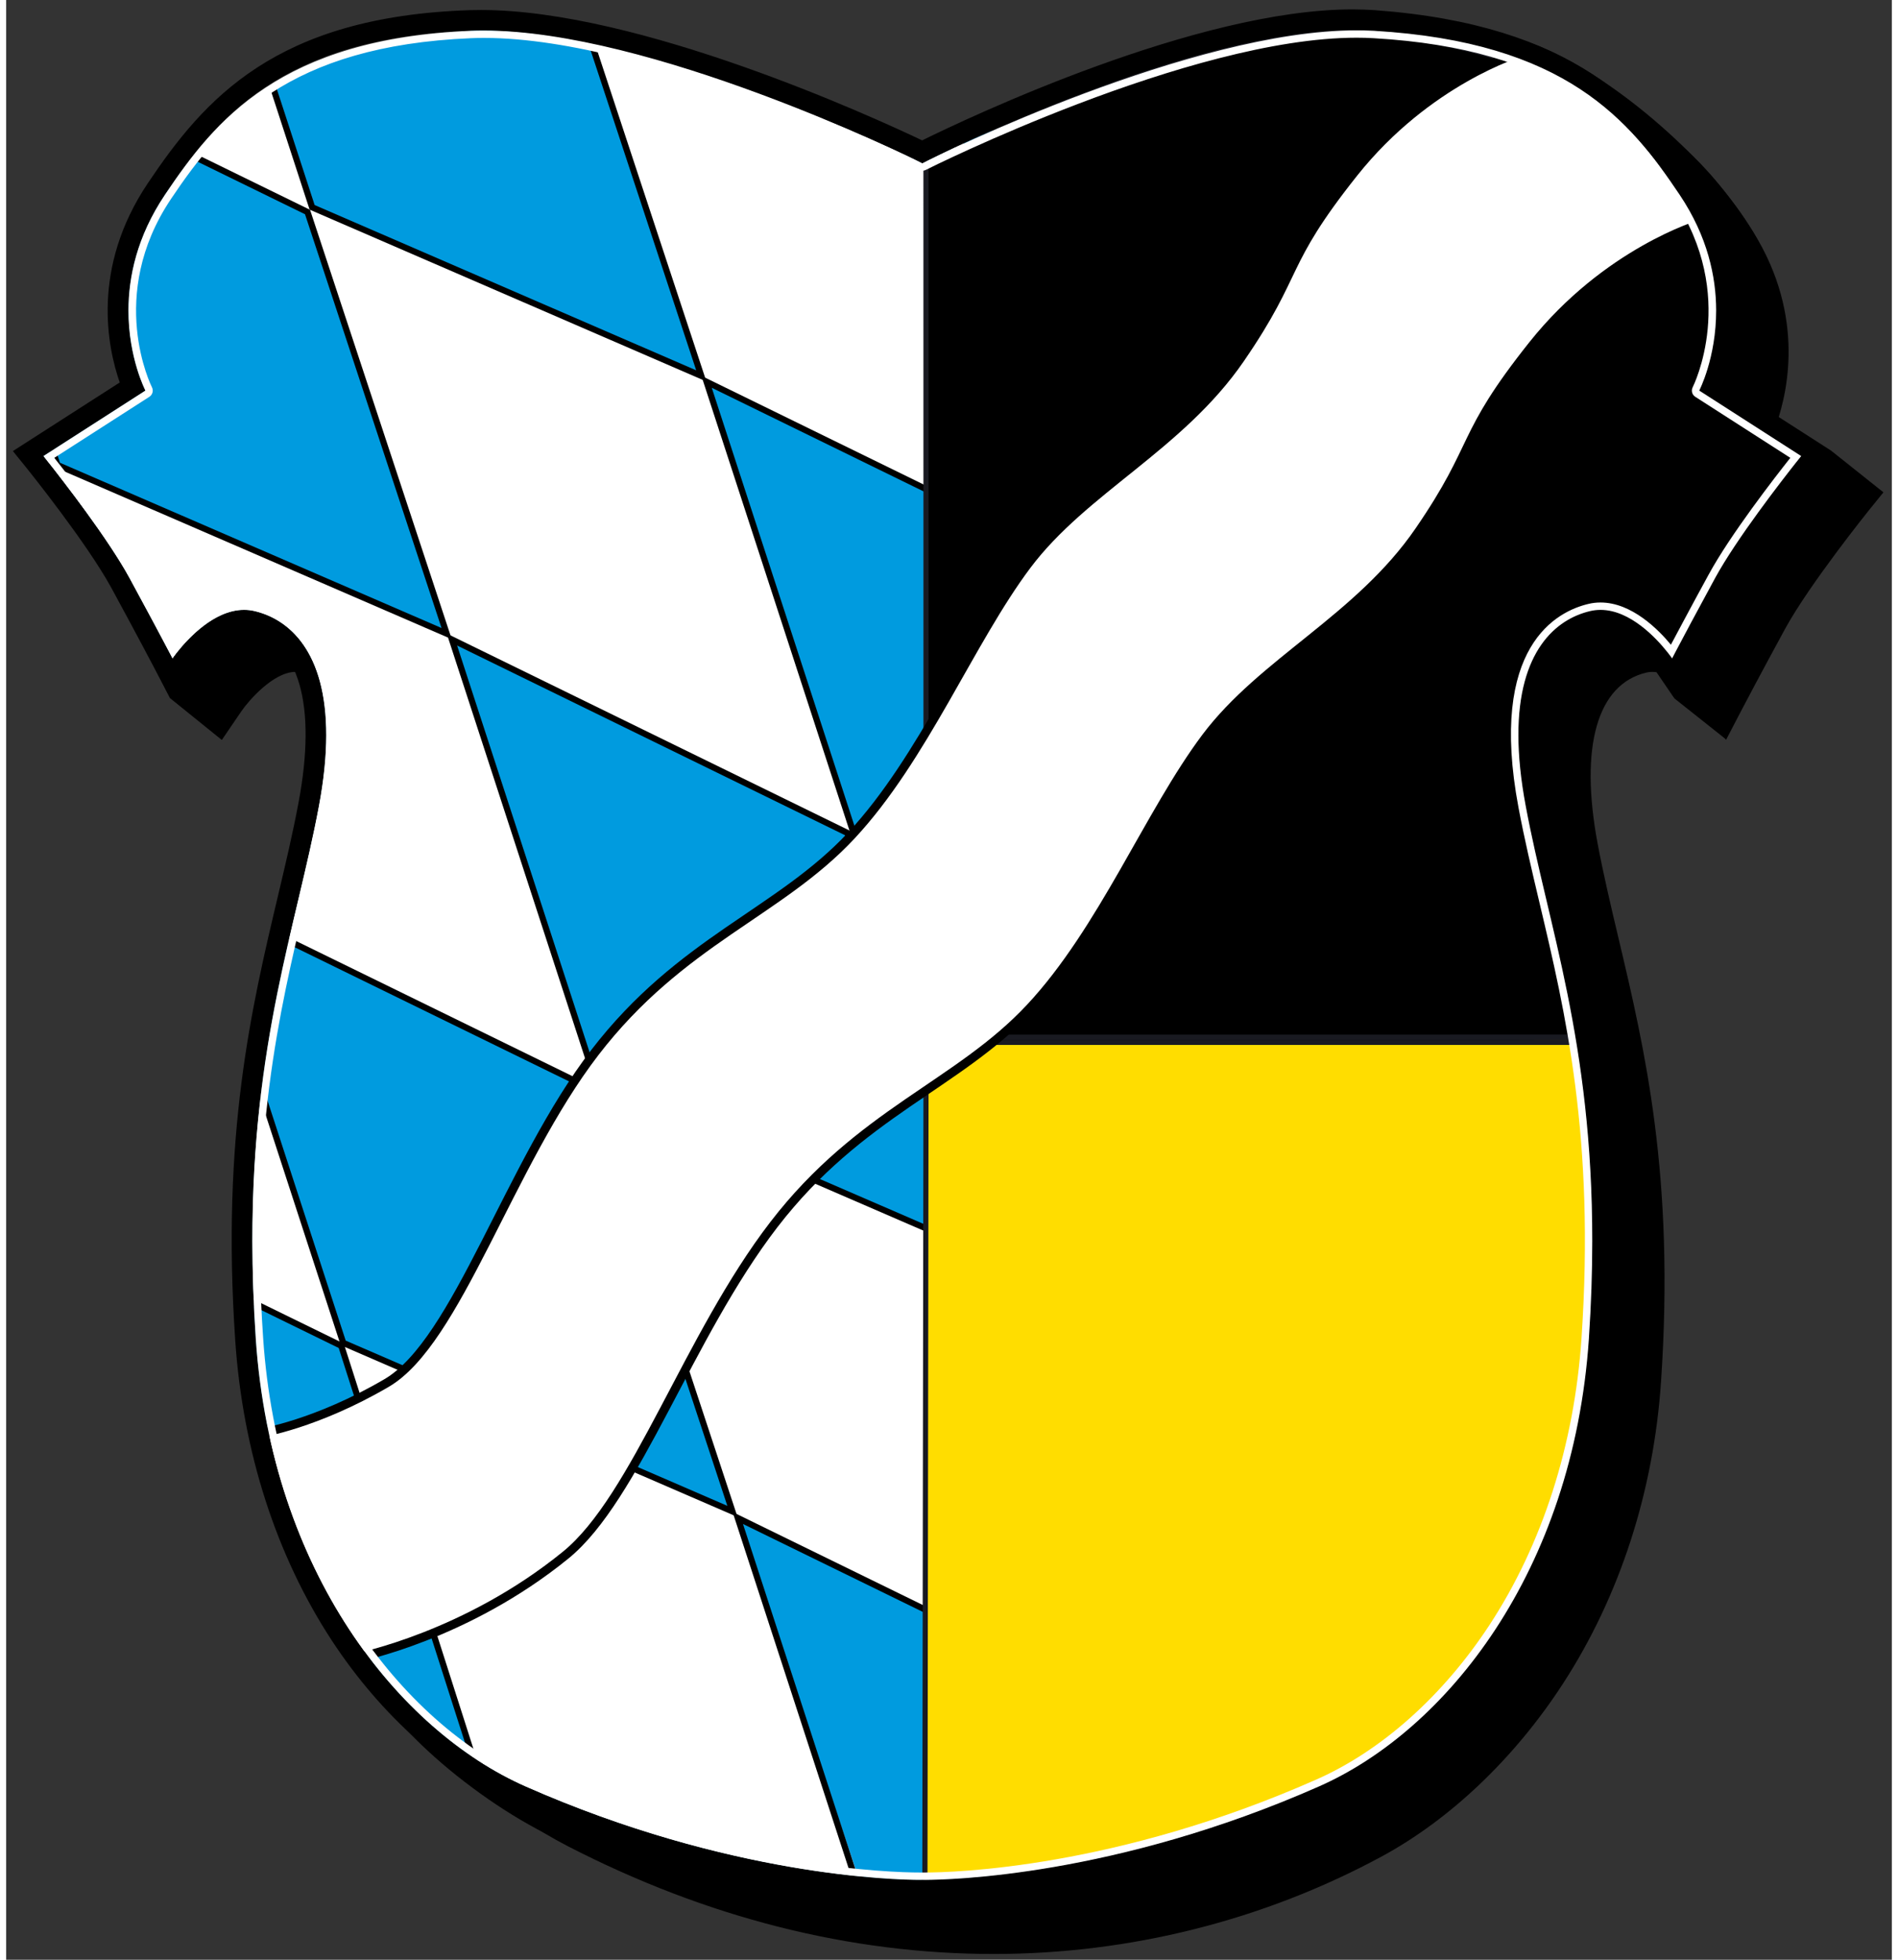 <?xml version="1.0"?>
<svg xmlns="http://www.w3.org/2000/svg" xmlns:xlink="http://www.w3.org/1999/xlink" width="62" height="64" viewBox="0 0 500 519.504">
  <rect x="0" y="0" width="500" height="519.504" fill="#333333" stroke="none"/>
  <clipPath id="a">
    <path d="m19.842 1224.325h918.426v66.147h-918.426z"/>
  </clipPath>
  <clipPath id="b">
    <path d="m586.178 1289.755c-6.358-.642-8.593-3.003-10.276-5.508-2.3-3.425-.656-6.576-.656-6.576l-3.427-2.2s2.025-2.507 2.892-4.097c.868-1.591 1.446-2.699 1.446-2.699s1.303 1.927 2.748 1.591c1.447-.339 3.038-1.928 2.17-6.556-.868-4.627-2.714-9.112-2.121-17.883.531-7.856 4.817-13.165 9.061-15.038 7.094-3.131 12.834-3.143 13.333-3.139.496 0 6.237.01 13.329 3.139 4.245 1.873 8.531 7.182 9.063 15.038.592 8.771-1.254 13.256-2.122 17.883-.866 4.628.723 6.217 2.169 6.556 1.447.336 2.749-1.591 2.749-1.591s.579 1.108 1.446 2.699c.867 1.59 2.891 4.097 2.891 4.097l-3.425 2.2s1.644 3.151-.657 6.576c-1.682 2.505-3.918 4.866-10.276 5.508-.303.031-.618.045-.941.045-5.497 0-13.623-4.183-14.226-4.498-.606.315-8.731 4.498-14.229 4.498-.323 0-.637-.014-.941-.045"/>
  </clipPath>
  <clipPath id="c">
    <path d="m19.842 1224.325h918.426v66.147h-918.426z"/>
  </clipPath>
  <g transform="matrix(1.25 0 0 -1.25 -711.491 2048.954)">
    <g clip-path="url(#a)" transform="matrix(6.314 0 0 6.314 -3033.369 -6510.876)">
      <path d="m0 0c-1.395.719-9.861 4.949-15.204 4.41-6.659-.673-8.926-3.274-10.528-5.66-.984-1.465-1.278-2.889-1.278-4.066 0-1.191.295-2.096.485-2.563-.411-.264-3.515-2.256-3.515-2.256l.243-.301c.02-.026 2.015-2.502 2.858-4.045l1.714-3.2.323.472c.013.016 1.188 1.725 2.383 1.447.881-.206 2.831-1.217 1.906-6.153l-.698-3.159c-.886-3.738-1.889-7.975-1.428-14.811.544-8.064 5.135-13.204 9.249-15.327 9.002-4.635 18.851-4.765 27.019-.353 3.902 2.109 8.657 7.48 9.211 15.68.461 6.833-.543 11.072-1.429 14.81l-.698 3.16c-.924 4.936 1.026 5.947 1.906 6.153 1.197.278 2.371-1.431 2.384-1.447l.321-.476 1.715 3.204c.842 1.543 2.838 4.019 2.858 4.045l.243.301s-3.072 1.973-3.502 2.248c.182.442.485 1.357.485 2.552 0 1.172-.294 2.601-1.29 4.085-1.602 2.386-3.869 4.987-10.529 5.66-5.343.539-13.809-3.691-15.204-4.41" transform="translate(603.081 1284.302)"/>
      <path d="m0 0c.604.315 8.727 4.498 14.226 4.498.323 0 .64-.015.942-.045 6.356-.642 8.595-3.002 10.276-5.507.943-1.404 1.224-2.763 1.226-3.877.003-1.603-.568-2.699-.568-2.699l3.424-2.199s-2.024-2.508-2.892-4.097c-.866-1.592-1.445-2.7-1.445-2.7s-1.101 1.629-2.403 1.629c-.115 0-.232-.011-.346-.039-1.163-.271-2.419-1.354-2.414-4.178.001-.684.076-1.473.246-2.376.752-4.014 2.24-7.921 2.235-14.605-.001-1.025-.036-2.114-.114-3.278-.531-7.858-4.947-13.193-9.031-15.397-3.76-2.034-8.089-3.19-12.698-3.19-4.486 0-9.241 1.097-13.995 3.546-4.125 2.127-8.531 7.183-9.063 15.041-.078 1.164-.113 2.253-.114 3.278-.004 6.684 1.484 10.591 2.234 14.605.172.903.246 1.692.247 2.376.006 2.824-1.251 3.907-2.415 4.178-.116.028-.232.039-.346.039-1.301 0-2.402-1.629-2.402-1.629s-.578 1.108-1.445 2.7c-.868 1.589-2.893 4.097-2.893 4.097l3.426 2.199s-.571 1.096-.568 2.699c.002 1.114.283 2.473 1.226 3.877 1.681 2.505 3.918 4.865 10.274 5.507.302.03.617.045.94.045 5.499 0 13.623-4.183 14.23-4.498m14.226 5.192c-5.186 0-12.45-3.512-14.226-4.412-1.776.898-9.054 4.412-14.23 4.412-.341 0-.681-.017-1.007-.048-6.812-.688-9.137-3.36-10.784-5.811-1.919-2.859-1.346-5.536-.943-6.69l-2.941-1.888-.65-.418.487-.603c.019-.024 1.997-2.477 2.824-3.993.853-1.567 1.435-2.678 1.441-2.688l.536-1.027.653.958c.234.344 1.073 1.326 1.826 1.326.067 0 .13-.008.19-.022 1.658-.387 2.257-2.482 1.642-5.751-.192-1.032-.435-2.058-.693-3.144-.891-3.763-1.901-8.027-1.437-14.914.554-8.208 5.24-13.446 9.438-15.61 4.666-2.403 9.481-3.622 14.312-3.622 4.565 0 9.069 1.131 13.029 3.272 2.311 1.249 4.478 3.314 6.098 5.811 1.906 2.937 3.044 6.448 3.293 10.149.466 6.887-.545 11.151-1.436 14.914-.257 1.086-.5 2.112-.694 3.144-.613 3.269-.014 5.364 1.643 5.751.059.014.122.022.189.022.754 0 1.595-.982 1.829-1.326l.653-.957.535 1.026c.007.01.586 1.121 1.441 2.689.827 1.515 2.803 3.968 2.821 3.993l.488.602-.651.418-2.939 1.888c.404 1.154.977 3.831-.943 6.69-1.646 2.451-3.969 5.123-10.782 5.811h-.001-.001c-.328.031-.668.048-1.01.048" transform="translate(603.081 1283.912)"/>
      <path d="m0 0 1.724-1.392.998 2.709-2.591.176-.131-1.404" transform="translate(576.083 1267.331)"/>
      <path d="m0 0 1.742-1.382.066 1.865-1.577.249z" transform="translate(626.613 1267.331)"/>
      <path d="m0 0 1.735-1.382-1.622-.052-.655 1.209z" transform="translate(631.899 1275.636)"/>
      <path d="m0 0c-.753-1.011-3.723-.076-6.635 2.09-2.914 2.164-4.665 4.741-3.912 5.752.751 1.013 3.722.077 6.635-2.09 2.912-2.166 4.665-4.741 3.912-5.752" transform="translate(592.87 1228.65)"/>
      <path d="m0 0c2.76-2.414 4.354-5.107 3.562-6.013-.793-.905-3.673.318-6.433 2.734-2.759 2.415-4.353 5.107-3.56 6.012.793.906 3.671-.318 6.431-2.733" transform="translate(626.144 1286.572)"/>
    </g>
    <g clip-path="url(#b)" transform="matrix(6.314 0 0 6.314 -3033.369 -6510.876)">
      <path d="m0 0h34.174" fill="#fff" stroke="#191a21" stroke-width=".694" transform="translate(571.263 1239.736)"/>
      <path d="m603.707 1225.557h-33.145v66.42h33.145z" fill="#009bdf"/>
      <path d="m0 0h34.174" fill="#fff" stroke="#191a21" stroke-width=".694" transform="translate(571.263 1225.209)"/>
      <path d="m0 0h34.175" fill="#fff" stroke="#191a21" stroke-width=".694" transform="translate(571.263 1227.025)"/>
      <path d="m0 0 13.401-6.682 4.34-14.433-12.784 6.098z" fill="#fff" transform="translate(589.087 1293.102)"/>
      <path d="m0 0 13.401-6.682 4.34-14.433-12.784 6.098z" fill="none" stroke="#fff" stroke-width=".208" transform="translate(589.087 1293.102)"/>
      <path d="m0 0 13.054-5.578 4.954-14.736-13.432 5.7z" fill="#fff" transform="translate(581.912 1245.601)"/>
      <path d="m0 0 13.054-5.578 4.954-14.736-13.432 5.7z" fill="none" stroke="#fff" stroke-width=".186" transform="translate(581.912 1245.601)"/>
      <path d="m0 0 13.152-6.678 4.541-13.933-16.535 7.35z" fill="#fff" transform="translate(564.152 1266.348)"/>
      <path d="m0 0 13.152-6.678 4.541-13.933-16.535 7.35z" fill="none" stroke="#fff" stroke-width=".208" transform="translate(564.152 1266.348)"/>
      <path d="m0 0 13.32-5.883 4.323-14.832-12.852 6.219z" fill="#fff" transform="translate(590.32 1254.398)"/>
      <path d="m0 0 13.32-5.883 4.323-14.832-12.852 6.219z" fill="none" stroke="#fff" stroke-width=".208" transform="translate(590.32 1254.398)"/>
      <path d="m0 0 14.6-6.411 4.974-15.276-13.655 6.721z" fill="#fff" transform="translate(570.919 1275.778)"/>
      <path d="m0 0 14.6-6.411 4.974-15.276-13.655 6.721z" fill="none" stroke="#fff" stroke-width=".124" transform="translate(570.919 1275.778)"/>
      <path d="m0 0 13.402-6.682 4.34-14.432-12.784 6.098z" fill="#fff" transform="translate(563.024 1304.851)"/>
      <path d="m0 0 13.402-6.682 4.34-14.432-12.784 6.098z" fill="none" stroke="#fff" stroke-width=".208" transform="translate(563.024 1304.851)"/>
      <path d="m0 0 13.157-5.58 5.08-15.331-13.457 6.476z" fill="#fff" transform="translate(580.763 1283.743)"/>
      <g fill="none">
        <path d="m0 0 13.157-5.58 5.08-15.331-13.457 6.476z" stroke="#fff" stroke-width=".186" transform="translate(580.763 1283.743)"/>
        <path d="m0 0 13.286-6.497 4.675-14.159-13.076 5.661z" stroke="#000" stroke-width=".208" transform="translate(594.098 1277.965)"/>
        <path d="m0 0 13.287-6.496 4.675-14.162-13.077 5.661z" stroke="#000" stroke-width=".208" transform="translate(585.543 1269.308)"/>
        <path d="m0 0 13.287-6.497 4.674-14.16-13.076 5.662z" stroke="#000" stroke-width=".208" transform="translate(567.405 1290.164)"/>
        <path d="m0 0 13.287-6.496 4.674-14.161-13.075 5.662z" stroke="#000" stroke-width=".208" transform="translate(575.96 1298.82)"/>
        <path d="m0 0 13.287-6.496 4.675-14.161-13.077 5.66z" stroke="#000" stroke-width=".208" transform="translate(577.005 1260.681)"/>
        <path d="m0 0 13.287-6.495 4.674-14.162-13.076 5.66z" stroke="#000" stroke-width=".208" transform="translate(595.147 1239.803)"/>
        <path d="m0 0 13.286-6.497 4.552-14.227-13.076 5.66z" stroke="#000" stroke-width=".208" transform="translate(568.539 1252.084)"/>
      </g>
    </g>
    <g clip-path="url(#c)" transform="matrix(6.314 0 0 6.314 -3033.369 -6510.876)">
      <path d="m0 0c0-.172-.039-28.13-.039-28.13.536.08 6.193.12 13.209 3.219 3.804 1.679 8.445 6.604 9.012 14.963.242 3.599.103 6.784-.435 10.02 0 0-21.575-.072-21.747-.072" fill="#fd0" transform="translate(601.473 1255.78)"/>
      <path d="m0 0h21.6c.517-3.184.648-6.318.408-9.854-.243-3.602-1.319-6.949-3.109-9.68-1.567-2.387-3.644-4.238-5.849-5.212-6.534-2.884-11.842-3.113-13.088-3.124zm21.747.173h-21.919l-.04-28.216c.017-.001.04-.001.069-.001.819 0 6.41.116 13.261 3.14 4.247 1.874 8.533 7.181 9.065 15.038.078 1.167.113 2.257.114 3.283 0 2.622-.228 4.815-.55 6.756" fill="#191a21" transform="translate(601.558 1255.692)"/>
      <path d="m0 0c0-.106.004-29.365.004-29.367.003.086 21.787.088 21.828.088-.105.009-1.066 4.567-1.066 4.567l-.701 3.172c-.176.932-.25 1.735-.25 2.426 0 3.244 1.656 4.037 2.483 4.231 1.357.315 2.515-1.18 2.756-1.516.118.22 1.383 2.581 1.383 2.581.859 1.575 2.867 4.07 2.898 4.108-.055-.076-3.402 2.073-3.402 2.073-.014.144 1.56 3.262-.685 6.602-1.615 2.41-3.735 4.817-10.211 5.469-5.277.534-13.933-3.861-15.037-4.434" transform="translate(601.469 1285.234)"/>
      <path d="m0 0c1.239.64 8.829 4.444 14.021 4.444.311 0 .62-.015.922-.044h-.001c6.437-.649 8.543-3.039 10.149-5.431 2.213-3.295.662-6.37.648-6.401-.042-.08-.015-.178.059-.226l3.264-2.095c-.453-.568-2.036-2.59-2.788-3.973-.624-1.142-1.102-2.045-1.319-2.456-.369.466-1.294 1.478-2.378 1.478-.132 0-.261-.014-.385-.044-1.026-.239-3.308-1.378-2.3-6.755.197-1.05.442-2.083.702-3.177.33-1.394.671-2.833.95-4.461l-21.54-.001zm14.021 4.617c-5.494 0-13.591-4.197-14.194-4.512l.002-29.421h.175l21.569.001h.003.174c-.501 3.007-1.229 5.406-1.686 7.844-.17.904-.246 1.692-.248 2.376-.006 2.824 1.252 3.907 2.416 4.179.115.027.232.039.345.039 1.052 0 1.976-1.068 2.289-1.474.004-.006.008-.011.012-.017.067-.086.103-.139.103-.139s.027.053.08.153c.002.006.006.012.009.019.195.371.691 1.307 1.356 2.527.746 1.37 2.352 3.418 2.783 3.961l.001.001c.069.087.108.136.108.136l-3.426 2.198s.572 1.096.568 2.699c-.002 1.115-.282 2.473-1.225 3.878-1.681 2.507-3.92 4.867-10.275 5.508-.303.029-.618.044-.939.044" fill="#191a21" transform="translate(601.556 1285.181)"/>
      <path d="m0 0s3.65.719 6.993 3.439c2.364 1.924 4.104 7.343 6.995 11.101 2.892 3.759 6.188 4.685 8.615 7.287 2.43 2.601 3.991 6.533 5.897 9.076 1.91 2.545 5.148 3.991 7.17 6.94 2.024 2.949 1.33 3.122 3.816 6.244 2.487 3.122 5.61 4.048 5.61 4.048s-1.385 2.55-2.302 3.381c-1.6 1.452-3.712 2.401-3.712 2.401s-3.122-.926-5.609-4.048c-2.485-3.122-1.791-3.296-3.816-6.244-2.024-2.949-5.261-4.395-7.169-6.939-1.909-2.544-3.47-6.474-5.897-9.077-2.429-2.602-5.724-3.528-8.615-7.286-2.891-3.759-4.626-9.715-6.997-11.102s-4.222-1.677-4.222-1.677.754-3.041 1.015-3.685c.262-.646 2.228-3.859 2.228-3.859" fill="#fff" transform="translate(582.371 1235.117)"/>
      <path d="m0 0s3.65.719 6.993 3.439c2.364 1.924 4.104 7.343 6.995 11.101 2.892 3.759 6.188 4.685 8.615 7.287 2.43 2.601 3.991 6.533 5.897 9.076 1.91 2.545 5.148 3.991 7.17 6.94 2.024 2.949 1.33 3.122 3.816 6.244 2.487 3.122 5.61 4.048 5.61 4.048s-1.385 2.55-2.302 3.381c-1.6 1.452-3.712 2.401-3.712 2.401s-3.122-.926-5.609-4.048c-2.485-3.122-1.791-3.296-3.816-6.244-2.024-2.949-5.261-4.395-7.169-6.939-1.909-2.544-3.47-6.474-5.897-9.077-2.429-2.602-5.724-3.528-8.615-7.286-2.891-3.759-4.626-9.715-6.997-11.102s-4.222-1.677-4.222-1.677.754-3.041 1.015-3.685c.262-.646 2.228-3.859 2.228-3.859z" fill="none" stroke="#000" stroke-width=".295" transform="translate(582.371 1235.117)"/>
      <path d="m0 0c.614.319 8.94 4.478 14.448 4.478.246 0 .486-.008.721-.025 6.408-.473 8.595-3 10.275-5.507.943-1.405 1.224-2.763 1.226-3.878.003-1.603-.568-2.699-.568-2.699l3.425-2.198s-2.024-2.507-2.892-4.099c-.867-1.59-1.444-2.698-1.444-2.698s-1.104 1.629-2.404 1.629c-.113 0-.23-.011-.345-.039-1.164-.271-2.422-1.354-2.416-4.178.002-.684.078-1.473.248-2.376.75-4.014 2.238-7.92 2.234-14.607 0-1.024-.035-2.113-.113-3.278-.533-7.856-4.818-13.164-9.065-15.037-6.852-3.026-12.441-3.14-13.26-3.14-.031 0-.052 0-.07.001-.018-.001-.039-.001-.07-.001-.821 0-6.408.114-13.262 3.14-4.243 1.873-8.53 7.181-9.061 15.037-.078 1.165-.113 2.254-.114 3.278-.005 6.687 1.483 10.593 2.235 14.607.17.903.245 1.692.246 2.376.006 2.824-1.252 3.907-2.415 4.178-.116.028-.233.039-.346.039-1.302 0-2.403-1.629-2.403-1.629s-.578 1.108-1.444 2.698c-.868 1.592-2.892 4.099-2.892 4.099l3.426 2.198s-.573 1.096-.57 2.699c.002 1.115.283 2.473 1.226 3.878 1.681 2.507 3.89 5.301 10.276 5.507.113.004.229.005.344.005 5.573 0 14.197-4.131 14.824-4.458m14.448 5.172c-5.219 0-12.821-3.597-14.453-4.399-1.681.8-9.506 4.379-14.819 4.379-.123 0-.245-.001-.365-.005-6.537-.211-8.935-2.989-10.831-5.814-1.92-2.86-1.347-5.537-.943-6.692l-2.939-1.886-.651-.418.488-.603c.017-.024 1.994-2.476 2.821-3.993.854-1.567 1.434-2.678 1.441-2.688l.534-1.027.654.958c.234.344 1.075 1.325 1.828 1.325.066 0 .13-.007.19-.021 1.657-.387 2.257-2.482 1.642-5.751-.193-1.033-.436-2.058-.693-3.144-.892-3.763-1.902-8.027-1.436-14.915.252-3.749 1.377-7.24 3.249-10.096 1.658-2.525 3.868-4.49 6.224-5.529 6.897-3.045 12.491-3.199 13.541-3.199.026 0 .049 0 .069.001.021-.001.043-.001.071-.001 1.05 0 6.644.154 13.541 3.199 4.003 1.766 8.886 6.919 9.476 15.625.463 6.888-.545 11.152-1.438 14.914-.258 1.087-.501 2.112-.693 3.145-.615 3.269-.016 5.365 1.643 5.751.059.014.123.021.188.021.753 0 1.594-.981 1.829-1.326l.652-.954.536 1.024c.006.01.587 1.121 1.44 2.688.827 1.517 2.805 3.969 2.822 3.993l.488.603-.65.418-2.94 1.886c.403 1.155.976 3.832-.943 6.692-1.712 2.553-4.101 5.317-10.801 5.812h-.002l-.001.001c-.248.016-.507.026-.769.026" transform="translate(601.346 1285.301)"/>
      <path d="m0 0c.039 0 .078.009.116.028.083.044 8.871 4.441 14.471 4.441.199 0 .391-.005.569-.016 6.209-.36 8.313-2.759 10.084-5.397 2.184-3.256.657-6.295.643-6.325-.059-.114-.023-.254.086-.323l3.193-2.05c-.512-.646-2.015-2.581-2.743-3.92-.579-1.058-1.03-1.91-1.269-2.357-.414.502-1.314 1.418-2.363 1.418-.139 0-.274-.015-.401-.046-1.049-.244-3.379-1.401-2.356-6.842.198-1.055.443-2.091.703-3.188.876-3.697 1.869-7.89 1.414-14.633-.243-3.59-1.315-6.923-3.098-9.643-1.56-2.376-3.626-4.219-5.819-5.185-6.721-2.97-12.143-3.119-13.16-3.119h-.051-.036-.053c-1.018 0-6.439.149-13.161 3.119-2.192.966-4.257 2.809-5.817 5.185-1.784 2.72-2.855 6.053-3.097 9.643-.456 6.746.537 10.936 1.415 14.634.258 1.097.504 2.133.701 3.187 1.023 5.441-1.308 6.598-2.356 6.843-.129.03-.264.045-.402.045-1.049 0-1.948-.916-2.364-1.418-.237.448-.689 1.299-1.267 2.358-.728 1.338-2.231 3.273-2.743 3.919l3.193 2.05c.108.069.145.209.086.323-.014.03-1.541 3.069.643 6.325 1.738 2.59 3.948 5.141 10.082 5.397.133.006.274.009.429.009 5.727 0 14.529-4.39 14.613-4.434.037-.019.076-.028.115-.028m14.587 4.716c-5.511 0-13.969-4.146-14.587-4.468-.623.324-9.153 4.461-14.728 4.461-.148 0-.295-.002-.44-.008-6.385-.267-8.595-3.001-10.276-5.507-.943-1.405-1.224-2.764-1.226-3.879-.003-1.602.57-2.698.57-2.698l-3.426-2.199s.055-.07.153-.193c0-.001 0-.001.002-.001.489-.62 2.014-2.579 2.737-3.904.624-1.146 1.099-2.042 1.316-2.453.005-.009.009-.018.014-.026.074-.143.114-.219.114-.219s.054.077.148.199c.006.006.012.013.018.02.354.445 1.236 1.41 2.237 1.41.113 0 .23-.012.346-.039 1.163-.271 2.421-1.354 2.415-4.178-.001-.685-.076-1.473-.246-2.377-.752-4.013-2.24-7.919-2.235-14.606.001-1.024.036-2.113.114-3.278.531-7.856 4.818-13.164 9.061-15.038 6.854-3.025 12.441-3.14 13.262-3.14.031 0 .052 0 .07.002.018-.002.039-.002.07-.002.819 0 6.408.115 13.26 3.14 4.247 1.874 8.532 7.182 9.065 15.038.078 1.165.113 2.254.113 3.278.004 6.687-1.484 10.593-2.234 14.606-.17.904-.246 1.692-.248 2.377-.006 2.824 1.252 3.907 2.416 4.178.115.027.232.039.345.039 1.001 0 1.884-.965 2.238-1.41.006-.007.012-.014.017-.021.096-.121.149-.198.149-.198s.04.076.114.219c.005.008.009.017.014.026.217.411.692 1.307 1.316 2.453.723 1.325 2.248 3.284 2.737 3.904 0 0 .002 0 .002.001.098.123.153.193.153.193l-3.425 2.199s.571 1.096.568 2.698c-.002 1.115-.283 2.474-1.226 3.879-1.68 2.506-3.826 5.133-10.275 5.507-.19.011-.385.015-.582.015" fill="#fff" transform="translate(601.346 1285.053)"/>
    </g>
  </g>
</svg>
